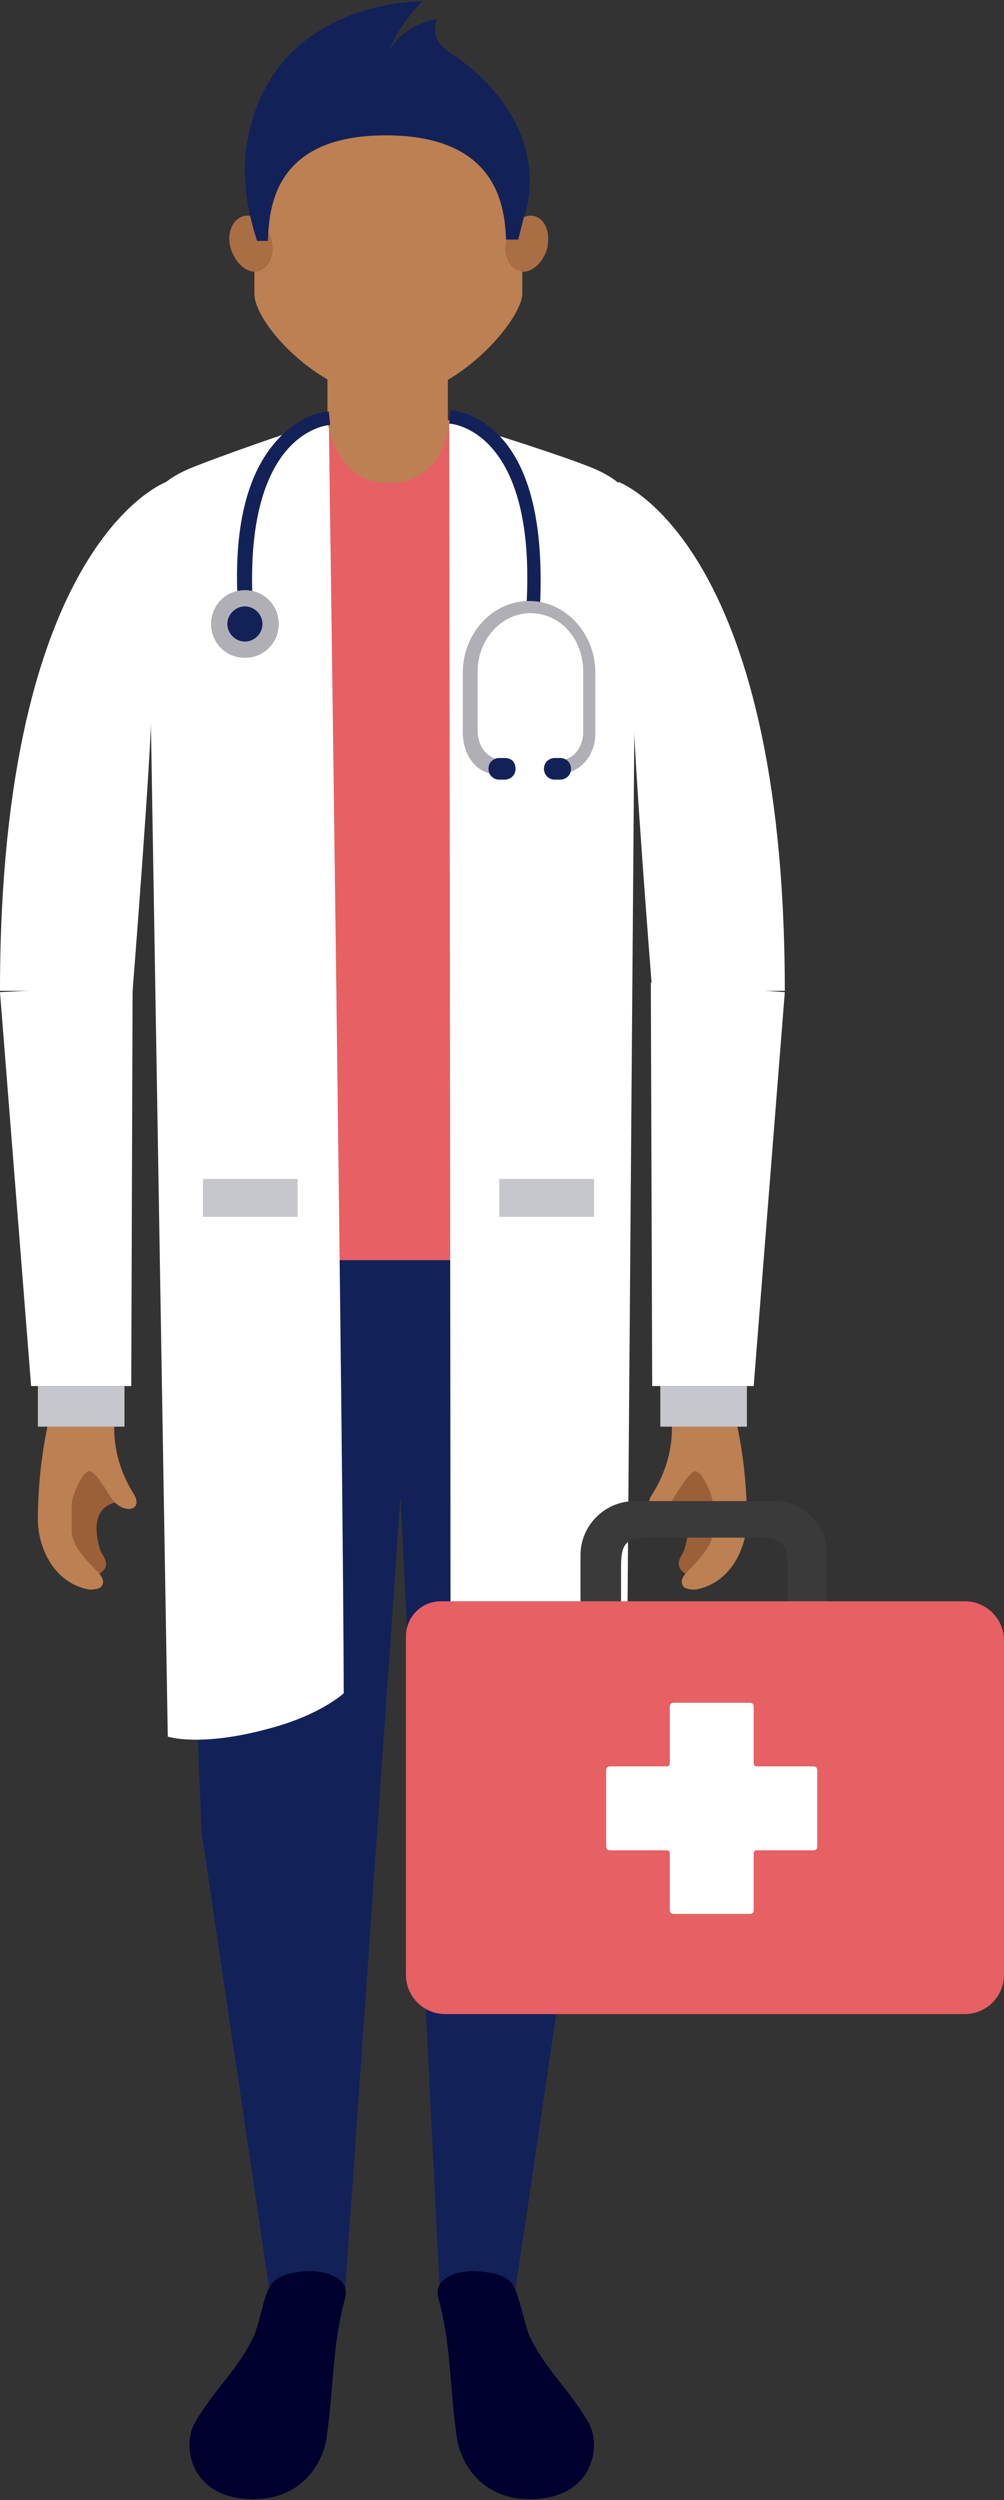 <svg xmlns="http://www.w3.org/2000/svg" xmlns:xlink="http://www.w3.org/1999/xlink" id="Capa_1" x="0px" y="0px" viewBox="0 0 74.2 184.7" style="enable-background:new 0 0 74.2 184.7;" xml:space="preserve"><rect x="0" y="0" width="74.2" height="184.7" fill="#333333" stroke="none"/> <style type="text/css"> .st0{fill:#E66064;} .st1{fill:#122259;} .st2{fill:#FFFFFF;} .st3{fill:#BC8052;} .st4{fill:#AA6E44;} .st5{fill:#00002E;} .st6{fill:#9C6038;} .st7{fill:#C5C7CC;} .st8{fill:#B0AFB5;} .st9{fill:#3A3A3A;} </style> <g> <g> <path class="st0" d="M44.1,95.8l3-57.2c0-1.8-1.6-3-3.3-3.7C41,33.7,33,31,33,31l-4.2,4.3l-4.4-4.3c0,0-7.6,2.4-10,3.7 c-1.6,0.9-3.5,2.2-3.5,3l3,57.9H44.1z"></path> </g> </g> <g> <path class="st1" d="M13.2,93.1l1.7,42.3l5,33.7c0,0,0.8,0.4,3.1,0.4c2.2,0,2.5-0.2,2.5-0.2l4.1-58.7l2.9,58.7c0,0,0.3,0.2,2.5,0.2 c2.3,0,3.1-0.4,3.1-0.4l5-33.7l1.1-42.3H13.2z"></path> </g> <g> <g> <path class="st2" d="M14.3,34.5c2-0.8,6.8-2.5,10-3.5c0,0,1.1,79.6,1.1,94.1c0,0-1.7,1.6-5.5,2.6c-5.1,1.4-7.5,0.6-7.5,0.6 l-1.5-90C10.8,36.4,12.5,35.2,14.3,34.5z"></path> </g> </g> <g> <path class="st3" d="M33.2,31.1c0,0-0.2,4.6-4.5,4.6c-4,0-4.5-4.6-4.5-4.6v-4.4h8.9V31.1z"></path> </g> <g> <path class="st3" d="M38.6,21.7c0,1.9-4.9,7.7-9.9,7.7c-4.8,0-9.9-5.4-9.9-7.7v-7.3c0-5.4,4.4-9.9,9.9-9.9l0,0 c5.4,0,9.9,4.4,9.9,9.9V21.7z"></path> </g> <g> <g> <path class="st4" d="M40.4,18.5c-0.4,1.1-1.3,1.8-2.1,1.5c-0.8-0.3-1.2-1.4-0.8-2.5c0.4-1.1,1.3-1.8,2.1-1.5 C40.4,16.3,40.7,17.4,40.4,18.5z"></path> </g> <g> <path class="st4" d="M17.1,18.5c0.4,1.1,1.3,1.8,2.1,1.5c0.8-0.3,1.2-1.4,0.8-2.5c-0.4-1.1-1.3-1.8-2.1-1.5 C17.1,16.3,16.7,17.4,17.1,18.5z"></path> </g> </g> <g> <path class="st5" d="M19.9,169c-0.4,0.7-0.7,2.5-1.1,3.5c-1.2,2.6-2.9,3.9-4.4,6.5c-0.9,1.5-0.5,5.2,3.6,5.6 c4.2,0.4,5.8-2.6,6.1-4.3c0.6-3.9,0.4-6.8,1.4-10.5c0.4-1.5-1.4-2.1-2.9-2C21.4,167.9,20.4,168.1,19.9,169z"></path> </g> <g> <path class="st5" d="M38,169c0.4,0.7,0.7,2.5,1.1,3.5c1.2,2.6,2.9,3.9,4.4,6.5c0.9,1.5,0.5,5.2-3.6,5.6c-4.2,0.4-5.8-2.6-6.1-4.3 c-0.6-3.9-0.4-6.8-1.4-10.5c-0.4-1.5,1.4-2.1,2.9-2C36.5,167.9,37.6,168.1,38,169z"></path> </g> <g> <g> <g> <path class="st2" d="M12.3,35.6c0,0-12.3,4.4-12.3,37.6h9.8c0,0,1.4-17.7,1.4-21.2C11.2,41.5,12.3,35.6,12.3,35.6z"></path> </g> <g> <polygon class="st2" points="9.7,102.4 2.3,102.4 0,73.3 9.8,72.8 "></polygon> </g> </g> <g> <g> <path class="st6" d="M7.3,116.3L7.3,116.3c-0.1-0.1-0.1-0.2-0.2-0.3C6,114.9,5,114,5,113.1c0-0.7,0-1.2,0-1.9 c0-0.7,1.1-2.5,1.6-2.5c0.5,0,1.4,1.7,1.7,2.1c0.1,0.1,0.1,0.1,0.2,0.2c-0.7,0.2-1.9,0.8-1.1,3.5C7.5,114.9,8.4,115.6,7.3,116.3z "></path> </g> <g> <path class="st3" d="M3.7,104.6c0,0-0.9,3.2-0.9,7.7c0,1.8,1,4.5,3.6,5.1c0.3,0.1,1,0,1.1-0.2c0.2-0.3,0.2-0.6-0.4-1.2 c-1.1-1.1-1.8-2-1.8-2.9c0-0.7,0-1.2,0-1.9c0-0.7,0.8-2.5,1.3-2.5c0.5,0,1.4,1.7,1.7,2.1c0.9,1.1,2.3,0.8,1.6-0.4 c-1.9-3-1.4-5.7-1.4-5.7H3.7z"></path> </g> <g> <rect x="2.8" y="102.4" class="st7" width="6.4" height="3"></rect> </g> </g> </g> <g> <g> <g> <path class="st2" d="M45.7,35.6c0,0,12.3,4.4,12.3,37.6h-9.8c0,0-1.4-17.7-1.4-21.2C46.7,41.5,45.7,35.6,45.7,35.6z"></path> </g> <g> <polygon class="st2" points="48.2,102.4 55.7,102.4 58,73.3 48.1,72.6 "></polygon> </g> </g> <g> <g> <path class="st6" d="M50.7,116.3L50.7,116.3c0.1-0.1,0.1-0.2,0.2-0.3c1.1-1.1,2.1-2.1,2.1-3c0-0.7,0-1.2,0-1.9 c0-0.7-1-2.5-1.6-2.5c-0.5,0-1.4,1.7-1.7,2.1c-0.1,0.1-0.1,0.1-0.2,0.2c0.7,0.2,1.9,0.8,1.1,3.5 C50.5,114.9,49.6,115.6,50.7,116.3z"></path> </g> <g> <path class="st3" d="M54.3,104.6c0,0,0.9,3.2,0.9,7.7c0,1.8-1,4.5-3.6,5.1c-0.3,0.1-1,0-1.1-0.2c-0.2-0.3-0.2-0.6,0.4-1.2 c1.1-1.1,1.8-2,1.8-2.9c0-0.7,0-1.2,0-1.9c0-0.7-0.8-2.5-1.3-2.5c-0.5,0-1.4,1.7-1.7,2.1c-0.9,1.1-2.3,0.8-1.5-0.4 c1.9-3,1.4-5.7,1.4-5.7H54.3z"></path> </g> <g> <rect x="48.8" y="102.4" class="st7" width="6.4" height="3"></rect> </g> </g> </g> <g> <g> <path class="st2" d="M43.6,34.5c-2-0.8-7.2-2.5-10.4-3.4c0,0,0.1,79.9,0.1,94.4c0,0,1.7,1.7,5.5,2.6c5.4,1.2,7.5,0.6,7.5,0.6 l0.7-90.3C47.1,36.4,45.4,35.2,43.6,34.5z"></path> </g> </g> <g> <path class="st1" d="M19.8,17.7c0.1-2.4,0.5-7.7,8.7-7.7c8.3,0,8.8,5.3,8.9,7.7h0.9l0.4-1.6c0,0,2.6-6.2-4.7-11.7 c-0.5-0.4-2.4-1.2-1.7-3c0,0-2.5,0.4-3.5,2.3c0,0,0.4-1.5,2.4-3.6c0,0-10.3-0.2-12.7,9.3c-0.9,3.5-0.1,6.5,0.5,8.4H19.8z"></path> </g> <g> <path class="st1" d="M17.6,45c-0.4-5.8,0.6-10,2.9-12.5c1.8-2,3.7-2.1,3.8-2.1l0.1,1l0-0.5l0,0.5c-0.3,0-6.5,0.6-5.7,13.6L17.6,45z "></path> </g> <g> <path class="st1" d="M39.9,45l-1-0.1c0.8-13-5.4-13.6-5.7-13.6l0.1-1c0.1,0,2,0.1,3.8,2.1C39.3,34.9,40.2,39.1,39.9,45z"></path> </g> <g> <rect x="36.9" y="87.1" class="st7" width="7" height="2.8"></rect> </g> <g> <rect x="15" y="87.1" class="st7" width="7" height="2.8"></rect> </g> <g> <path class="st8" d="M37.3,57.3c-1,0-1.8-0.3-2.3-0.9c-0.9-1-0.8-2.4-0.8-2.5v-4.2c0-2.9,2.2-5.3,4.9-5.3c2.7,0,4.9,2.4,4.9,5.3 v4.6c0,1-0.7,2.9-2.9,2.9v-1c1.9,0,2-1.9,2-2v-4.6c0-2.4-1.7-4.3-3.9-4.3c-2.1,0-3.9,1.9-3.9,4.3v4.2c0,0-0.1,1.1,0.6,1.8 c0.4,0.4,0.9,0.6,1.6,0.6V57.3z"></path> </g> <g> <path class="st1" d="M42.2,56.8c0,0.5-0.4,0.8-0.8,0.8H41c-0.5,0-0.8-0.4-0.8-0.8l0,0c0-0.5,0.4-0.8,0.8-0.8h0.4 C41.8,56,42.2,56.3,42.2,56.8L42.2,56.8z"></path> </g> <g> <path class="st1" d="M38.1,56.8c0,0.5-0.4,0.8-0.8,0.8h-0.4c-0.5,0-0.8-0.4-0.8-0.8l0,0c0-0.5,0.4-0.8,0.8-0.8h0.4 C37.8,56,38.1,56.3,38.1,56.8L38.1,56.8z"></path> </g> <g> <g> <path class="st8" d="M20.6,46.1c0,1.4-1.1,2.5-2.5,2.5c-1.4,0-2.5-1.1-2.5-2.5c0-1.4,1.1-2.5,2.5-2.5 C19.5,43.6,20.6,44.7,20.6,46.1z"></path> </g> <g> <path class="st1" d="M19.4,46.1c0,0.7-0.6,1.3-1.3,1.3c-0.7,0-1.3-0.6-1.3-1.3c0-0.7,0.6-1.3,1.3-1.3 C18.8,44.8,19.4,45.4,19.4,46.1z"></path> </g> </g> <g> <rect x="39.1" y="122.6" class="st2" width="26.3" height="19.7"></rect> <g> <path class="st9" d="M57.2,110.9H46.9c-2.2,0-4,1.8-4,4v3.9h3v-3.1c0-1.7,0.4-2.1,2.1-2.1h8c1.7,0,2.2,0.4,2.2,2.1v3.1h2.9v-3.9 C61.2,112.7,59.4,110.9,57.2,110.9z"></path> </g> <g> <g> <path class="st0" d="M71.3,118.3H32.6c-1.5,0-2.6,1.2-2.6,2.6v25c0,1.6,1.3,2.9,2.9,2.9h38.4c1.6,0,2.9-1.3,2.9-2.9v-24.7 C74.2,119.6,72.9,118.3,71.3,118.3z M60.4,136.4c0,0.2-0.1,0.3-0.3,0.3h-4.2c-0.1,0-0.2,0.1-0.2,0.2v4.2c0,0.2-0.1,0.3-0.3,0.3 h-5.6c-0.2,0-0.3-0.1-0.3-0.3V141l0-4.1c0-0.1-0.1-0.2-0.2-0.2h-4.2c-0.2,0-0.3-0.1-0.3-0.3v-5.6c0-0.2,0.1-0.3,0.3-0.3h4.2 c0.1,0,0.2-0.1,0.2-0.2l0-4.2c0-0.2,0.1-0.3,0.3-0.3h5.6c0.2,0,0.3,0.1,0.3,0.3v4.2c0,0.1,0.1,0.2,0.2,0.2h4.2 c0.2,0,0.3,0.1,0.3,0.3V136.4z"></path> </g> </g> </g> </svg>